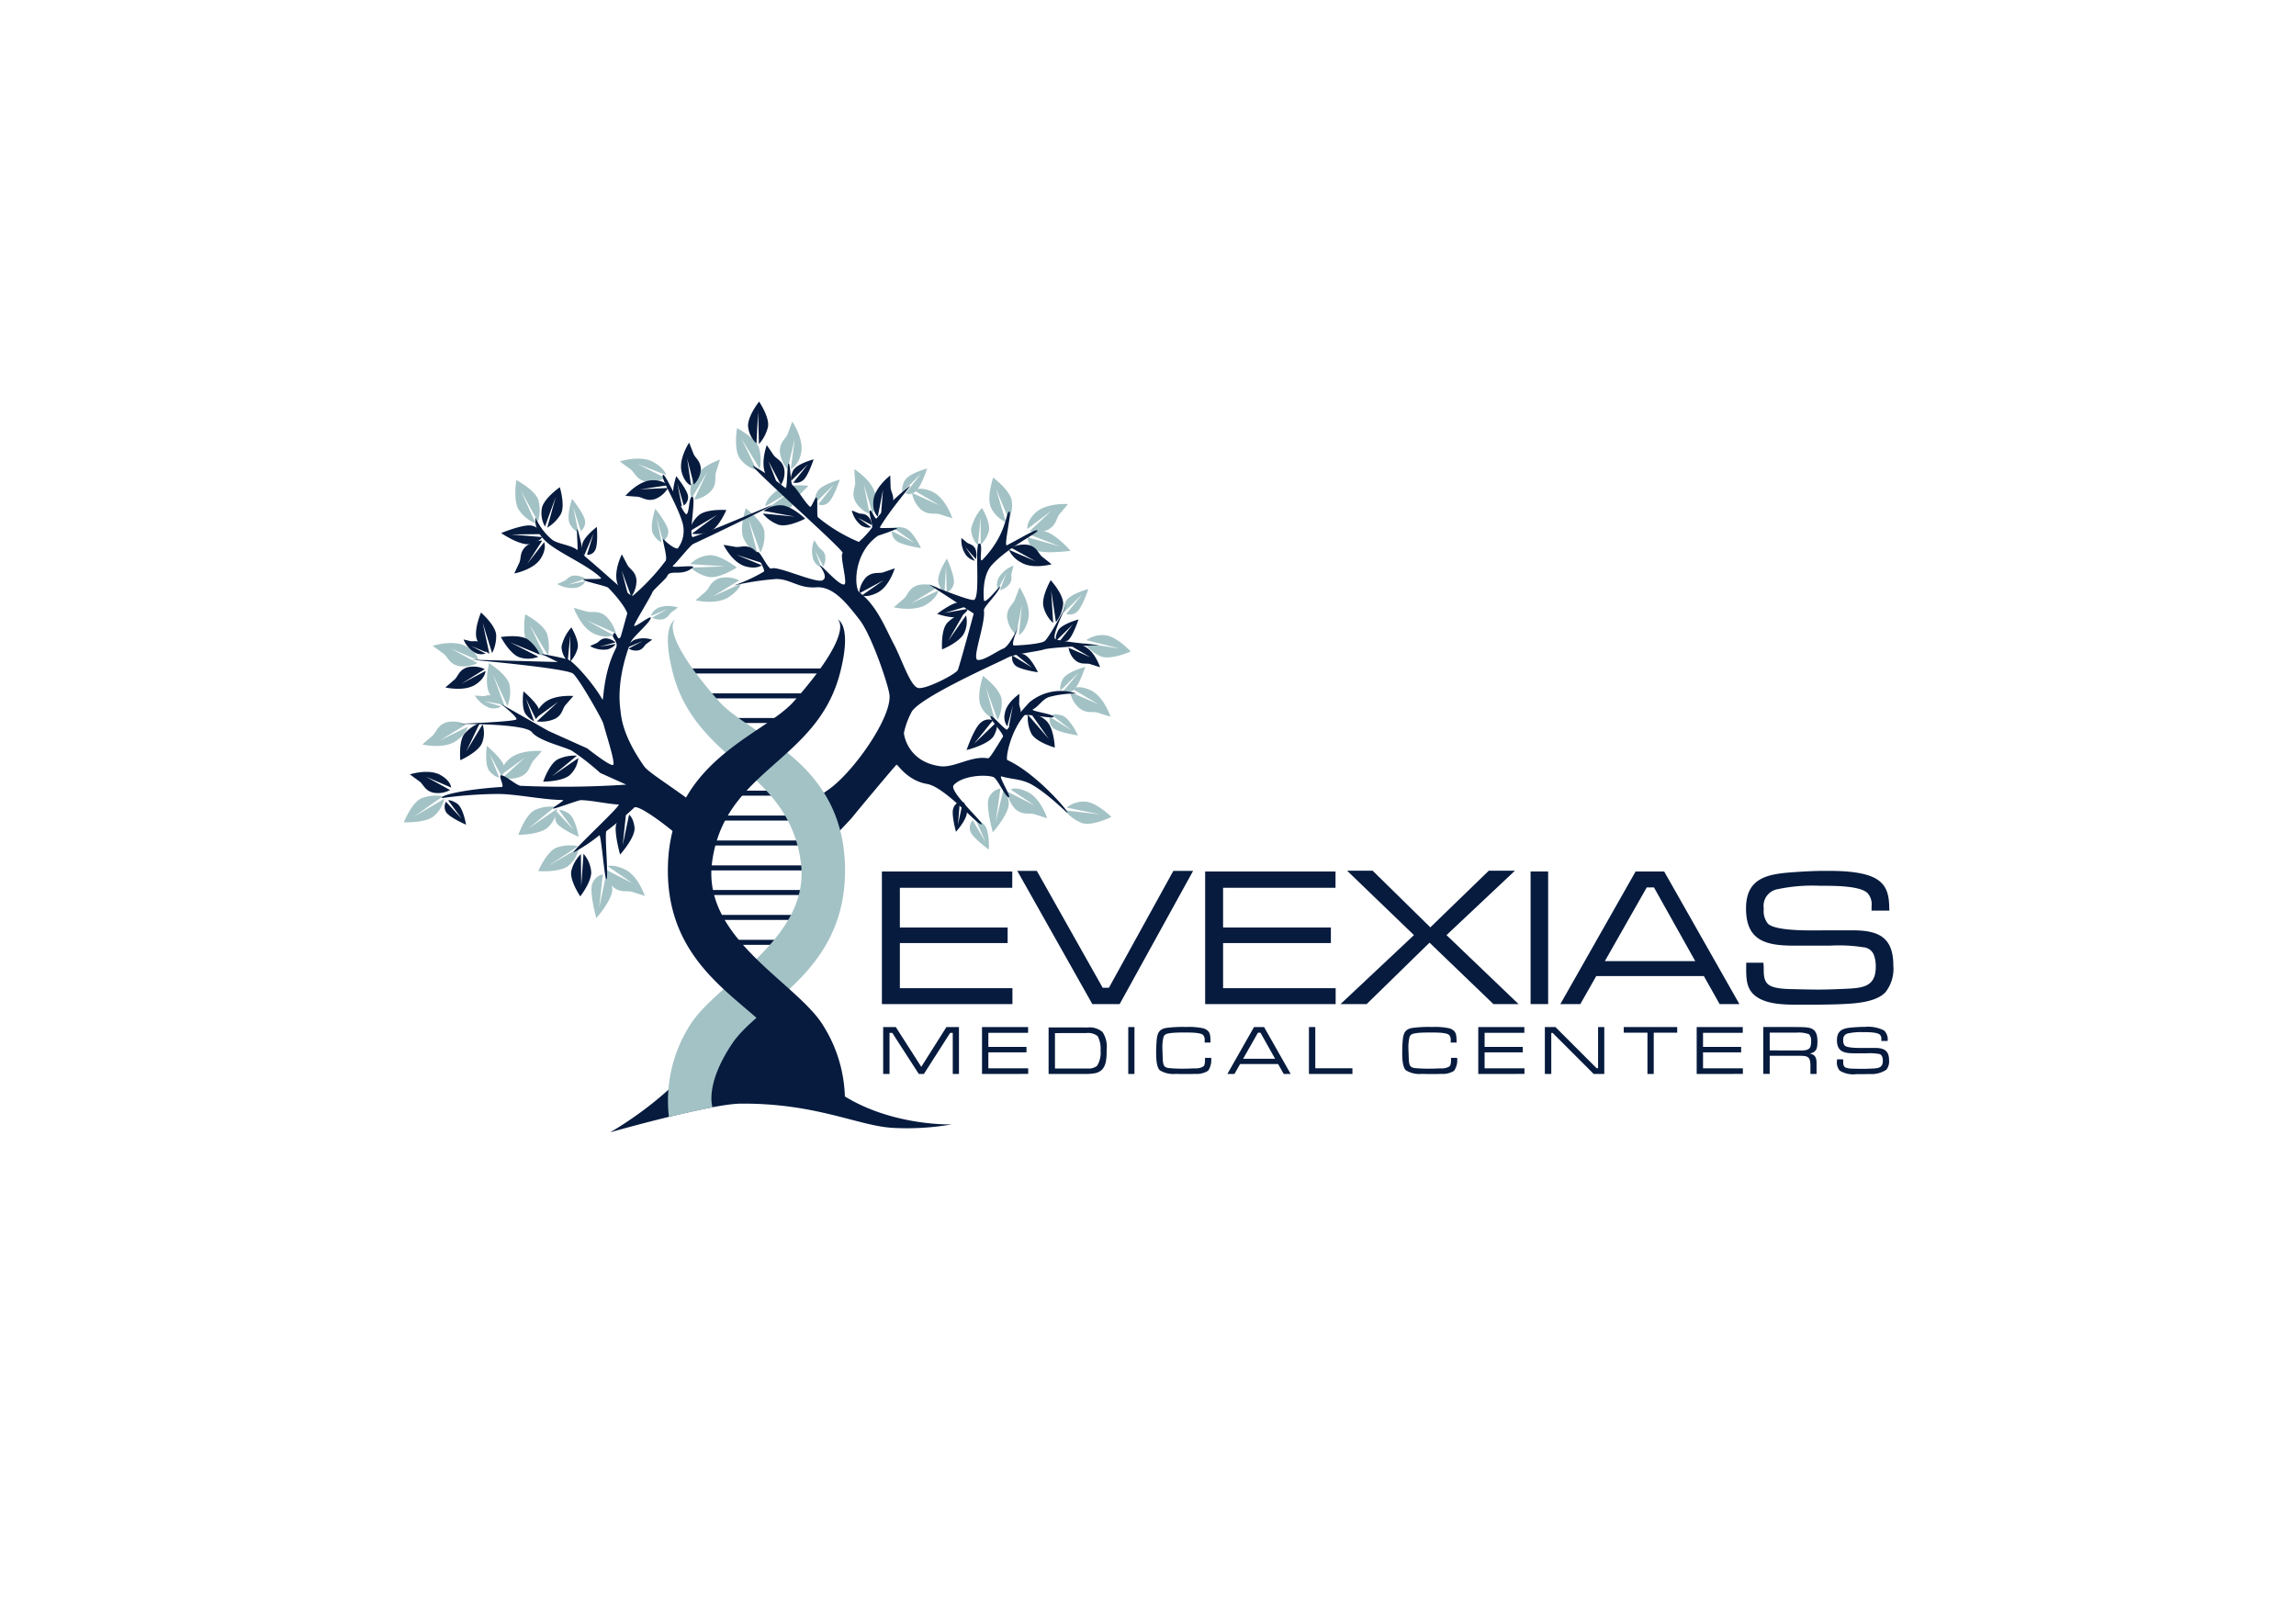 <svg xmlns="http://www.w3.org/2000/svg" width="317" height="222" viewBox="0 0 317 222"><g id="EMC_Logo_Color_v2022" transform="translate(158.5 111)"><g id="Group_1" data-name="Group 1" transform="translate(-158.5 -111)"><path id="Path_1" data-name="Path 1" d="M276.408,292.179V273.87h18v2.252H278.888v5.489h14.881v2.142H278.888v6.231h15.543v2.2Z" transform="translate(-154.648 -153.539)" fill="#061b3e"></path><path id="Path_2" data-name="Path 2" d="M332.973,292.074H329.2l-10.362-18.392h2.7l9.094,16.142h.854l8.9-16.142h2.728Z" transform="translate(-178.386 -153.434)" fill="#061b3e"></path><path id="Path_3" data-name="Path 3" d="M377.722,292.179V273.87h18v2.252H380.2v5.489h14.881v2.142H380.2v6.231h15.542v2.2Z" transform="translate(-211.332 -153.539)" fill="#061b3e"></path><path id="Path_4" data-name="Path 4" d="M441.259,292.04l-8.819-8.482-8.679,8.482h-3.61l10.139-9.524-9.232-8.895h3.528l7.965,7.824,8.074-7.824h3.61l-9.452,8.895,9.949,9.524Z" transform="translate(-235.071 -153.4)" fill="#061b3e"></path><rect id="Rectangle_1" data-name="Rectangle 1" width="2.424" height="18.309" transform="translate(211.322 120.33)" fill="#061b3e"></rect><path id="Path_5" data-name="Path 5" d="M501.969,276.066h-.991l-5.787,10.185h12.484Zm9.068,16.113-2.177-3.87H494.005l-2.2,3.87h-2.757l10.39-18.309h3.941l10.389,18.309Z" transform="translate(-273.616 -153.539)" fill="#061b3e"></path><path id="Path_6" data-name="Path 6" d="M566.476,290.454c-1.406,1.483-4.6,1.565-6.53,1.647-1.71.056-3.418.056-5.126.056-2.039,0-4.906.054-6.478-1.374-1.129-1.015-1.074-2.525-1.074-3.924v-.494h2.37c.137.906-.138,2.059.5,2.827.688.824,2.781.795,3.775.824,1.13.027,2.258.055,3.389.055,1.239,0,2.506-.055,3.747-.111,2.26-.109,4.108-.246,4.108-3.019a4.521,4.521,0,0,0-.278-1.7,1.7,1.7,0,0,0-1.461-1.016,21.549,21.549,0,0,0-4.6-.219h-4.905c-3.858,0-6.669-.632-6.669-5.134,0-4.2,2.922-4.748,6.421-5,1.515-.11,3.031-.192,4.546-.192,2.123,0,5.733.027,7.44,1.4,1.3,1.042,1.352,2.552,1.378,4.09h-2.452v-.631a2.264,2.264,0,0,0-.579-1.812c-1.1-1.042-4.96-.987-6.53-.987a23.164,23.164,0,0,0-5.843.467,2.337,2.337,0,0,0-1.93,2.69,2.792,2.792,0,0,0,.58,2.087c1.184,1.1,6.45.906,8.13.906h3.583c3.555,0,5.594.96,5.594,4.858a5.212,5.212,0,0,1-1.1,3.705" transform="translate(-306.177 -153.434)" fill="#061b3e"></path><path id="Path_7" data-name="Path 7" d="M286.415,329.238v-5.67h-.361l-3.625,5.67h-.7l-3.665-5.67h-.379v5.67h-.877v-6.475h1.744l3.518,5.494,3.469-5.494h1.734v6.475Z" transform="translate(-154.872 -180.95)" fill="#061b3e"></path><path id="Path_8" data-name="Path 8" d="M307.786,329.238v-6.475h6.363v.795h-5.487V325.5h5.262v.757h-5.262v2.2h5.5v.776Z" transform="translate(-172.203 -180.95)" fill="#061b3e"></path><path id="Path_9" data-name="Path 9" d="M335.432,324.077a2.139,2.139,0,0,0-1.559-.428c-1.442,0-2.894.009-4.336.009v4.885h4.491a1.832,1.832,0,0,0,1.326-.369,3.418,3.418,0,0,0,.477-2.117,3.672,3.672,0,0,0-.4-1.98m-.39,5.125a7.841,7.841,0,0,1-1.433.1h-4.95v-6.428h4.462c.292,0,.595.011.887.011a2.733,2.733,0,0,1,2.1.631,3.638,3.638,0,0,1,.566,2.417c0,1.33,0,2.961-1.638,3.271" transform="translate(-183.882 -181.011)" fill="#061b3e"></path><rect id="Rectangle_2" data-name="Rectangle 2" width="0.856" height="6.475" transform="translate(155.775 141.813)" fill="#061b3e"></rect><path id="Path_10" data-name="Path 10" d="M369.54,328.777a2.927,2.927,0,0,1-1.8.437c-.4.02-.8.02-1.2.02-.486,0-.974,0-1.47-.02a3.558,3.558,0,0,1-2.2-.494c-.5-.477-.508-1.807-.508-2.467q0-.771.059-1.544c.079-.952.234-1.651,1.306-1.835a16.664,16.664,0,0,1,2.776-.136,9.334,9.334,0,0,1,2.321.175,1.5,1.5,0,0,1,.7.379c.379.37.332,1.107.343,1.6h-.809v-.272a1.045,1.045,0,0,0-.195-.757c-.351-.388-1.979-.359-2.5-.359-.556,0-2.378-.029-2.767.3a.727.727,0,0,0-.245.427,5.809,5.809,0,0,0-.126,1.475c0,.38.029.758.038,1.137s.011,1.117.3,1.37a1.1,1.1,0,0,0,.593.2,18.773,18.773,0,0,0,2.2.078c.448,0,.9-.029,1.344-.039a1.94,1.94,0,0,0,1.2-.282c.245-.232.206-.844.206-1.165h.848a2.646,2.646,0,0,1-.41,1.767" transform="translate(-202.736 -180.936)" fill="#061b3e"></path><path id="Path_11" data-name="Path 11" d="M389.259,323.539h-.349l-2.047,3.6h4.413Zm3.207,5.7-.771-1.369h-5.252l-.779,1.369h-.975l3.675-6.475h1.393l3.673,6.475Z" transform="translate(-215.23 -180.95)" fill="#061b3e"></path><path id="Path_12" data-name="Path 12" d="M410.255,329.238v-6.475h.875v5.689h5.128v.786Z" transform="translate(-229.534 -180.95)" fill="#061b3e"></path><path id="Path_13" data-name="Path 13" d="M446.666,328.777a2.925,2.925,0,0,1-1.8.437c-.4.02-.8.02-1.2.02-.488,0-.974,0-1.471-.02a3.56,3.56,0,0,1-2.2-.494c-.5-.477-.507-1.807-.507-2.467q0-.771.058-1.544c.079-.952.234-1.651,1.307-1.835a16.65,16.65,0,0,1,2.776-.136,9.323,9.323,0,0,1,2.32.175,1.5,1.5,0,0,1,.7.379c.381.37.332,1.107.342,1.6h-.808v-.272a1.045,1.045,0,0,0-.2-.757c-.35-.388-1.978-.359-2.5-.359-.556,0-2.377-.029-2.767.3a.729.729,0,0,0-.243.427,5.771,5.771,0,0,0-.127,1.475c0,.38.028.758.037,1.137s.011,1.117.3,1.37a1.1,1.1,0,0,0,.595.2,18.72,18.72,0,0,0,2.2.078c.448,0,.9-.029,1.344-.039a1.951,1.951,0,0,0,1.2-.282c.243-.232.2-.844.2-1.165h.848a2.637,2.637,0,0,1-.411,1.767" transform="translate(-245.888 -180.936)" fill="#061b3e"></path><path id="Path_14" data-name="Path 14" d="M463.323,329.238v-6.475h6.363v.795H464.2V325.5h5.262v.757H464.2v2.2h5.5v.776Z" transform="translate(-259.225 -180.95)" fill="#061b3e"></path><path id="Path_15" data-name="Path 15" d="M490.938,329.238l-5.662-5.66h-.194v5.66h-.887v-6.475h1.461l5.681,5.678h.206v-5.678h.857v6.475Z" transform="translate(-270.903 -180.95)" fill="#061b3e"></path><path id="Path_16" data-name="Path 16" d="M513.059,323.538v5.7h-.867v-5.7h-3.274v-.777H516.3v.777Z" transform="translate(-284.735 -180.949)" fill="#061b3e"></path><path id="Path_17" data-name="Path 17" d="M531.782,329.238v-6.475h6.363v.795h-5.487V325.5h5.262v.757h-5.262v2.2h5.5v.776Z" transform="translate(-297.527 -180.95)" fill="#061b3e"></path><path id="Path_18" data-name="Path 18" d="M558.962,323.753a4.043,4.043,0,0,0-1.659-.224h-3.76v2.457c1.236,0,2.476.009,3.712.009h.644c.468,0,1.139-.039,1.285-.582a2.78,2.78,0,0,0,.078-.7,1.3,1.3,0,0,0-.3-.962m.105,2.67c.8.145.945.631.945,1.358v1.457h-.845v-1.117c0-1.2-.293-1.388-1.462-1.388h-4.161v2.5h-.885v-6.476h4.061c.322,0,.645.01.966.01,1.569.02,2.447.136,2.447,1.961,0,.884-.06,1.5-1.064,1.69" transform="translate(-309.207 -180.95)" fill="#061b3e"></path><path id="Path_19" data-name="Path 19" d="M582.542,328.627a3.692,3.692,0,0,1-2.309.583c-.605.02-1.208.02-1.813.02a3.563,3.563,0,0,1-2.291-.485,1.723,1.723,0,0,1-.379-1.389v-.174h.839c.047.319-.05.727.175,1,.244.293.984.283,1.335.293.4.009.8.019,1.2.019.438,0,.886-.019,1.325-.04.8-.038,1.453-.087,1.453-1.068a1.584,1.584,0,0,0-.1-.6.6.6,0,0,0-.517-.359,7.592,7.592,0,0,0-1.626-.078H578.1c-1.365,0-2.359-.223-2.359-1.816,0-1.485,1.033-1.679,2.271-1.767.535-.039,1.071-.067,1.608-.067a4.821,4.821,0,0,1,2.63.5,1.7,1.7,0,0,1,.488,1.446h-.867v-.223a.8.8,0,0,0-.2-.641c-.389-.369-1.754-.35-2.308-.35a8.186,8.186,0,0,0-2.066.166.826.826,0,0,0-.684.95.992.992,0,0,0,.206.739c.419.388,2.281.32,2.874.32h1.267c1.258,0,1.978.341,1.978,1.719a1.843,1.843,0,0,1-.39,1.31" transform="translate(-322.121 -180.913)" fill="#061b3e"></path><rect id="Rectangle_3" data-name="Rectangle 3" width="0.075" height="0.169" transform="translate(115.398 111.961)" fill="#061b3e"></rect><path id="Path_20" data-name="Path 20" d="M194.055,236.119a.349.349,0,1,1,.352-.349.351.351,0,0,1-.352.349m0-.888a.538.538,0,1,0,.545.538.542.542,0,0,0-.545-.538" transform="translate(-108.267 -131.877)" fill="#061b3e"></path><path id="Path_21" data-name="Path 21" d="M281.965,236.232a.349.349,0,1,1,.352-.348.351.351,0,0,1-.352.348m0-.888a.538.538,0,1,0,.545.539.542.542,0,0,0-.545-.539" transform="translate(-157.452 -131.941)" fill="#061b3e"></path><path id="Path_22" data-name="Path 22" d="M194.464,242.139a.413.413,0,1,1-.413-.409.411.411,0,0,1,.413.409" transform="translate(-108.338 -135.521)" fill="#061b3e"></path><path id="Path_23" data-name="Path 23" d="M193.914,241.7a.3.3,0,1,0,.307.3.3.3,0,0,0-.307-.3m0,.818a.515.515,0,1,1,.52-.515.518.518,0,0,1-.52.515" transform="translate(-108.202 -135.386)" fill="#061b3e"></path><path id="Path_24" data-name="Path 24" d="M319.531,250.158l-3.786-1.933A3.95,3.95,0,0,0,316.9,250.7c1.041.845,1.9.422,2.63.665s1.71.541,1.71.541-.916-2.838-2.81-3.684c-1.675-.75-2.224-.265-2.224-.265Z" transform="translate(-176.656 -138.927)" fill="#a3c2c5"></path><path id="Path_25" data-name="Path 25" d="M310.715,252.388l.66-4.605a2.136,2.136,0,0,0-1.632,1.36c-.41,1.192.573,4.686.573,4.686s2.394-2.653,2.195-4.171-.729-1.71-.729-1.71Z" transform="translate(-173.243 -138.914)" fill="#a3c2c5"></path><path id="Path_26" data-name="Path 26" d="M307.808,213.938l1.218,4.435a3.415,3.415,0,0,1-1.949-1.935c-.533-1.455.354-4.03.354-4.03s2.366,1.757,2.568,3.228a5.414,5.414,0,0,1-.542,2.881Z" transform="translate(-171.711 -119.082)" fill="#a3c2c5"></path><path id="Path_27" data-name="Path 27" d="M306.128,260.57l-1.787-3.02a1.578,1.578,0,0,0-.32,1.556c.323.893,2.553,2.5,2.553,2.5s.156-2.673-.677-3.476-1.2-.738-1.2-.738Z" transform="translate(-170.047 -144.299)" fill="#a3c2c5"></path><path id="Path_28" data-name="Path 28" d="M331.979,226.692l-3-1.847a1.578,1.578,0,0,0,.452,1.523c.7.639,3.434,1.03,3.434,1.03s-1.123-2.434-2.236-2.757-1.343-.022-1.343-.022Z" transform="translate(-184.034 -125.856)" fill="#a3c2c5"></path><path id="Path_29" data-name="Path 29" d="M338.609,253.671l-4.623-.942a3.758,3.758,0,0,1,2.679-.815c1.555.173,3.5,2.1,3.5,2.1s-2.639,1.322-4.063.849a5.522,5.522,0,0,1-2.373-1.758Z" transform="translate(-186.717 -141.219)" fill="#a3c2c5"></path><path id="Path_30" data-name="Path 30" d="M339.267,218.284l-3.86-1.656a3.849,3.849,0,0,0,1.235,2.2c1.039.846,1.894.422,2.625.665s1.713.543,1.713.543-.918-2.841-2.81-3.687c-1.676-.749-2.507-.181-2.507-.181Z" transform="translate(-187.657 -121.076)" fill="#a3c2c5"></path><path id="Path_31" data-name="Path 31" d="M334.91,210.333,332.661,213a1.514,1.514,0,0,0,1.5-.233c.755-.583,1.6-3.177,1.6-3.177s-2.613.685-3.124,1.721-.282,1.531-.282,1.531Z" transform="translate(-185.923 -117.504)" fill="#a3c2c5"></path><path id="Path_32" data-name="Path 32" d="M325.3,159.315l-3,2.806a3.554,3.554,0,0,0,2.54-.19c1.182-.641,1.1-1.584,1.6-2.168s1.147-1.369,1.147-1.369-3.009-.213-4.5,1.213c-1.325,1.261-1.1,2.233-1.1,2.233Z" transform="translate(-180.135 -88.794)" fill="#a3c2c5"></path><path id="Path_33" data-name="Path 33" d="M326.633,169.044l-4.522-1.275a2.11,2.11,0,0,0,1.143,1.784c1.136.562,4.768.077,4.768.077s-2.33-2.707-3.879-2.717-1.818.464-1.818.464Z" transform="translate(-180.218 -93.576)" fill="#a3c2c5"></path><path id="Path_34" data-name="Path 34" d="M335.879,185.848l-2.2,2.685a1.443,1.443,0,0,0,1.449-.248c.755-.583,1.6-3.176,1.6-3.176s-2.614.684-3.124,1.719-.28,1.532-.28,1.532Z" transform="translate(-186.465 -103.777)" fill="#a3c2c5"></path><path id="Path_35" data-name="Path 35" d="M317.678,187l-.8,4.138a3.954,3.954,0,0,1-1.251-2.433c-.032-1.329.834-1.734,1.094-2.452s.626-1.668.626-1.668,1.693,2.468,1.194,4.465c-.441,1.765-1.281,2.135-1.281,2.135Z" transform="translate(-176.588 -103.486)" fill="#a3c2c5"></path><path id="Path_36" data-name="Path 36" d="M344.73,201.426l-4.589-1.157a3.87,3.87,0,0,1,2.719-.67c1.547.232,3.412,2.231,3.412,2.231s-2.688,1.219-4.094.692a5.492,5.492,0,0,1-2.3-1.844Z" transform="translate(-190.157 -111.879)" fill="#a3c2c5"></path><path id="Path_37" data-name="Path 37" d="M282.535,186.24l3.631-2.212a4.063,4.063,0,0,0-2.744-.294c-1.271.444-1.345,1.385-1.932,1.882s-1.356,1.17-1.356,1.17,2.934.689,4.646-.48c1.514-1.033,1.494-1.836,1.494-1.836Z" transform="translate(-156.732 -102.927)" fill="#a3c2c5"></path><path id="Path_38" data-name="Path 38" d="M295.134,176.661l.1,3.563a1.735,1.735,0,0,0,.983-1.255c.173-.93-.952-3.421-.952-3.421s-1.48,2.236-1.165,3.344.825,1.324.825,1.324Z" transform="translate(-164.523 -98.417)" fill="#a3c2c5"></path><path id="Path_39" data-name="Path 39" d="M311,151.623l1.377,4.617a4.157,4.157,0,0,1-2.11-2.118c-.533-1.456.355-4.03.355-4.03s2.364,1.757,2.568,3.229a4.51,4.51,0,0,1-.409,2.573Z" transform="translate(-173.497 -84.146)" fill="#a3c2c5"></path><path id="Path_40" data-name="Path 40" d="M305.676,160.892l-.369,3.888a3.335,3.335,0,0,1-.946-2.225,6.431,6.431,0,0,1,1.5-2.93s1.243,2.029.948,3.2a4.048,4.048,0,0,1-1.124,1.891Z" transform="translate(-170.286 -89.49)" fill="#a3c2c5"></path><path id="Path_41" data-name="Path 41" d="M313.782,178.812l-.887,2.335a2.492,2.492,0,0,0,1.3-.826c.472-.632.186-1.115.308-1.551s.264-1.012.264-1.012a4.046,4.046,0,0,0-2.1,1.76c-.386,1-.024,1.463-.024,1.463Z" transform="translate(-174.836 -99.656)" fill="#a3c2c5"></path><path id="Path_42" data-name="Path 42" d="M289.713,155.922l-3.857-1.748a3.945,3.945,0,0,0,1.232,2.291c1.036.847,1.892.424,2.625.666s1.709.544,1.709.544-.915-2.841-2.809-3.687c-1.675-.748-2.5-.183-2.5-.183Z" transform="translate(-159.934 -86.114)" fill="#a3c2c5"></path><path id="Path_43" data-name="Path 43" d="M285.35,147.973l-2.14,2.683a1.328,1.328,0,0,0,1.391-.247c.756-.579,1.6-3.175,1.6-3.175s-2.615.685-3.124,1.719-.282,1.533-.282,1.533Z" transform="translate(-158.194 -82.544)" fill="#a3c2c5"></path><path id="Path_44" data-name="Path 44" d="M231.438,136l2.1,4.342a4.18,4.18,0,0,1-2.422-1.761c-.755-1.355-.292-4.036-.292-4.036s2.615,1.364,3.051,2.786a5.967,5.967,0,0,1,.082,2.841Z" transform="translate(-129.064 -75.431)" fill="#a3c2c5"></path><path id="Path_45" data-name="Path 45" d="M282.678,167.817l-3.125-1.64a1.5,1.5,0,0,0,.572,1.317c.7.64,3.435,1.03,3.435,1.03s-1.12-2.433-2.239-2.757-1.574-.017-1.574-.017Z" transform="translate(-156.402 -92.849)" fill="#a3c2c5"></path><path id="Path_46" data-name="Path 46" d="M257.976,151.455l-2.114,2.678a1.274,1.274,0,0,0,1.364-.244c.756-.578,1.6-3.177,1.6-3.177s-2.615.688-3.126,1.722-.276,1.533-.276,1.533Z" transform="translate(-142.879 -84.493)" fill="#a3c2c5"></path><path id="Path_47" data-name="Path 47" d="M246.477,134.914l-1,4.165a4.342,4.342,0,0,1-1.055-2.458c-.031-1.331.835-1.733,1.095-2.454s.626-1.666.626-1.666,1.689,2.468,1.191,4.464c-.439,1.766-1.4,2.061-1.4,2.061Z" transform="translate(-136.751 -74.284)" fill="#a3c2c5"></path><path id="Path_48" data-name="Path 48" d="M268.93,149.508l.8,4.109a3.92,3.92,0,0,1-1.975-1.719c-.579-1.2.044-1.921-.016-2.683s-.117-1.773-.117-1.773,2.562,1.569,2.933,3.592c.327,1.79-.429,2.448-.429,2.448Z" transform="translate(-149.67 -82.66)" fill="#a3c2c5"></path><path id="Path_49" data-name="Path 49" d="M254.9,171.186l1.142,2.209a2.389,2.389,0,0,0,.261-1.489c-.152-.768-.7-.891-.946-1.271s-.574-.88-.574-.88a3.961,3.961,0,0,0-.111,2.718c.482.957,1.072,1.007,1.072,1.007Z" transform="translate(-142.368 -95.17)" fill="#a3c2c5"></path><path id="Path_50" data-name="Path 50" d="M233.46,161.3,234.686,166a4.542,4.542,0,0,1-1.958-2.207c-.533-1.456.357-4.029.357-4.029s2.363,1.754,2.567,3.228a5.4,5.4,0,0,1-.544,2.882Z" transform="translate(-130.114 -89.57)" fill="#a3c2c5"></path><path id="Path_51" data-name="Path 51" d="M220.4,184.039l3.627-2.212a4.066,4.066,0,0,0-2.744-.294c-1.269.444-1.344,1.385-1.931,1.883s-1.355,1.169-1.355,1.169,2.935.689,4.644-.479c1.511-1.033,1.61-1.818,1.61-1.818Z" transform="translate(-121.966 -101.693)" fill="#a3c2c5"></path><path id="Path_52" data-name="Path 52" d="M204.925,160.987l.913,3.381a1.584,1.584,0,0,0,.724-1.418c-.073-.943-1.793-3.075-1.793-3.075s-.865,2.534-.275,3.526,1.138,1.077,1.138,1.077Z" transform="translate(-114.297 -89.631)" fill="#a3c2c5"></path><path id="Path_53" data-name="Path 53" d="M196.688,144.866l3.8,1.911a4.058,4.058,0,0,1-2.711.515c-1.3-.339-1.454-1.272-2.081-1.72s-1.446-1.056-1.446-1.056,2.866-.925,4.666.1c1.593.907,1.719,1.772,1.719,1.772Z" transform="translate(-108.682 -80.806)" fill="#a3c2c5"></path><path id="Path_54" data-name="Path 54" d="M218.7,146.138l-1.806,3.847a4.208,4.208,0,0,0,2.364-1.248c.852-1.032.422-1.876.662-2.6s.542-1.695.542-1.695-2.866.918-3.715,2.8c-.748,1.661-.173,2.478-.173,2.478Z" transform="translate(-121.055 -80.977)" fill="#a3c2c5"></path><path id="Path_55" data-name="Path 55" d="M162.273,152.323l2.054,4.532a5,5,0,0,1-2.377-1.951c-.759-1.355-.293-4.035-.293-4.035s2.615,1.365,3.051,2.787a5.4,5.4,0,0,1-.074,2.93Z" transform="translate(-90.366 -84.581)" fill="#a3c2c5"></path><path id="Path_56" data-name="Path 56" d="M178.85,157.871l1.048,3.339a1.526,1.526,0,0,0,.59-1.377c-.074-.942-1.8-3.076-1.8-3.076s-.863,2.535-.274,3.525,1.137,1.078,1.137,1.078Z" transform="translate(-99.709 -87.883)" fill="#a3c2c5"></path><path id="Path_57" data-name="Path 57" d="M176.12,182.131l2.49-.826a3.121,3.121,0,0,0-1.566-.443c-.79.04-.994.561-1.41.743s-.961.436-.961.436a4.084,4.084,0,0,0,2.7.5c1.028-.332,1.162-.9,1.162-.9Z" transform="translate(-97.728 -101.396)" fill="#a3c2c5"></path><path id="Path_58" data-name="Path 58" d="M181.591,192.728l4.059,1.8a4.93,4.93,0,0,0-1.447-2.411c-1.059-.822-1.9-.379-2.645-.6s-1.722-.5-1.722-.5.986,2.819,2.9,3.618c1.694.707,2.508.12,2.508.12Z" transform="translate(-100.617 -107.089)" fill="#a3c2c5"></path><path id="Path_59" data-name="Path 59" d="M221.179,176.013l-4.856-.3a4.183,4.183,0,0,1,2.731-1.239c1.567.006,3.709,1.71,3.709,1.71s-2.477,1.6-3.946,1.282a5.319,5.319,0,0,1-2.424-1.27Z" transform="translate(-121.031 -97.817)" fill="#a3c2c5"></path><path id="Path_60" data-name="Path 60" d="M206.365,190.808l-2.137,1.206a2.209,2.209,0,0,0,1.485.218c.766-.194.86-.742,1.232-1s.855-.616.855-.616a4.09,4.09,0,0,0-2.749.042c-.94.529-.955,1.116-.955,1.116Z" transform="translate(-114.19 -106.731)" fill="#a3c2c5"></path><path id="Path_61" data-name="Path 61" d="M138.066,202.824l3.737,2.024a4.086,4.086,0,0,1-2.647.4c-1.3-.339-1.455-1.274-2.081-1.721s-1.448-1.056-1.448-1.056,2.867-.925,4.667.1c1.6.908,1.612,1.906,1.612,1.906Z" transform="translate(-75.882 -113.299)" fill="#a3c2c5"></path><path id="Path_62" data-name="Path 62" d="M165.049,194.509l2.1,4.339a4.17,4.17,0,0,1-2.424-1.758c-.755-1.354-.291-4.036-.291-4.036s2.616,1.364,3.048,2.787a6.309,6.309,0,0,1,.1,2.886Z" transform="translate(-91.92 -108.232)" fill="#a3c2c5"></path><path id="Path_63" data-name="Path 63" d="M134.774,229.341l3.631-2.212a4.062,4.062,0,0,0-2.743-.294c-1.269.443-1.345,1.385-1.932,1.882s-1.354,1.172-1.354,1.172,2.932.686,4.641-.482c1.513-1.034,1.636-1.972,1.636-1.972Z" transform="translate(-74.063 -127.091)" fill="#a3c2c5"></path><path id="Path_64" data-name="Path 64" d="M150.062,219.275l2.378.435a1.993,1.993,0,0,0-.952-1.1c-.714-.343-1.143.017-1.595-.022s-1.058-.077-1.058-.077a4.043,4.043,0,0,0,2.126,1.727c1.061.2,1.458-.24,1.458-.24Z" transform="translate(-83.272 -122.472)" fill="#a3c2c5"></path><path id="Path_65" data-name="Path 65" d="M153.412,209.9l1.671,4.491a4.133,4.133,0,0,1-2.188-1.94c-.653-1.407.012-4.048.012-4.048s2.5,1.555,2.832,3.006a5.4,5.4,0,0,1-.3,2.917Z" transform="translate(-85.382 -116.836)" fill="#a3c2c5"></path><path id="Path_66" data-name="Path 66" d="M127.977,252.934l4.192-2.463a4.292,4.292,0,0,1-1.561,2.478c-1.273.9-4.017.76-4.017.76s1.063-2.73,2.442-3.322a5.562,5.562,0,0,1,2.949-.271Z" transform="translate(-70.826 -140.173)" fill="#a3c2c5"></path><path id="Path_67" data-name="Path 67" d="M163.829,256.534l3.991-2.753a4.11,4.11,0,0,1-1.365,2.651c-1.227.958-3.975.94-3.975.94s.936-2.775,2.283-3.43a5.2,5.2,0,0,1,2.766-.435Z" transform="translate(-90.906 -142.103)" fill="#a3c2c5"></path><path id="Path_68" data-name="Path 68" d="M176.574,257.355l-2.392-2.577a1.576,1.576,0,0,0,.023,1.589c.505.8,3.027,1.9,3.027,1.9s-.421-2.64-1.407-3.25-1.281-.42-1.281-.42Z" transform="translate(-97.336 -142.72)" fill="#a3c2c5"></path><path id="Path_69" data-name="Path 69" d="M193.4,274.475l-3.788-1.935a3.967,3.967,0,0,0,1.16,2.479c1.039.844,1.893.423,2.628.663s1.71.545,1.71.545-.917-2.84-2.81-3.687c-1.674-.749-2.3-.4-2.3-.4Z" transform="translate(-106.087 -152.526)" fill="#a3c2c5"></path><path id="Path_70" data-name="Path 70" d="M186.439,279.316l.5-4.6a1.979,1.979,0,0,0-1.469,1.348c-.409,1.19.574,4.687.574,4.687s2.391-2.655,2.193-4.171-.826-1.9-.826-1.9Z" transform="translate(-103.711 -153.994)" fill="#a3c2c5"></path><path id="Path_71" data-name="Path 71" d="M170.12,268.476l4.189-2.45a4.125,4.125,0,0,1-1.562,2.542c-1.3.864-4.039.64-4.039.64s1.148-2.7,2.541-3.248a5.573,5.573,0,0,1,2.957-.185Z" transform="translate(-94.391 -148.933)" fill="#a3c2c5"></path><path id="Path_72" data-name="Path 72" d="M160.315,236.864l-3.132,2.828a4.032,4.032,0,0,0,2.615-.223c1.194-.614,1.133-1.561,1.642-2.135s1.173-1.344,1.173-1.344-3-.272-4.525,1.123c-1.351,1.233-1.147,2.21-1.147,2.21Z" transform="translate(-87.801 -132.291)" fill="#a3c2c5"></path><path id="Path_73" data-name="Path 73" d="M152.832,235.446l1.644,3.091a1.506,1.506,0,0,0,.33-1.459c-.245-.914-2.332-2.7-2.332-2.7s-.38,2.65.383,3.517,1.32.854,1.32.854Z" transform="translate(-85.255 -131.4)" fill="#a3c2c5"></path><path id="Path_74" data-name="Path 74" d="M243.5,153.316l-3.443,2.486a4.061,4.061,0,0,0,2.758.081c1.229-.54,1.234-1.486,1.776-2.025s1.259-1.273,1.259-1.273-2.979-.46-4.593.838c-1.427,1.148-1.336,1.98-1.336,1.98Z" transform="translate(-134.237 -85.5)" fill="#a3c2c5"></path><path id="Path_75" data-name="Path 75" d="M316.026,219.573l-.577,2.993a2.9,2.9,0,0,0,1.5-1.3c.378-.883-.093-1.384-.076-1.932s.033-1.286.033-1.286-1.8,1.211-2.007,2.68a2.162,2.162,0,0,0,.336,1.81Z" transform="translate(-176.161 -122.241)" fill="#061b3e"></path><path id="Path_76" data-name="Path 76" d="M303.987,229.451l2.61-3.238a1.637,1.637,0,0,0-1.667.311c-.921.689-1.984,3.807-1.984,3.807s3.163-.787,3.795-2.027.361-1.843.361-1.843Z" transform="translate(-169.495 -126.764)" fill="#061b3e"></path><path id="Path_77" data-name="Path 77" d="M296.07,196.536l2.476-3.54a3.61,3.61,0,0,1-.308,2.548c-.693,1.227-3,2.156-3,2.156s-.193-2.647.707-3.658a5.024,5.024,0,0,1,2.319-1.348Z" transform="translate(-165.171 -108.03)" fill="#061b3e"></path><path id="Path_78" data-name="Path 78" d="M299.328,255.124l.262-3.145a1.33,1.33,0,0,0-.914.928c-.282.811.378,3.2.378,3.2s1.64-1.805,1.508-2.84-.554-1.3-.554-1.3Z" transform="translate(-167.067 -141.258)" fill="#061b3e"></path><path id="Path_79" data-name="Path 79" d="M319.983,207.231l-2.727-1.676a1.425,1.425,0,0,0,.412,1.383c.638.58,3.115.934,3.115.934s-1.019-2.207-2.031-2.5-1.19-.092-1.19-.092Z" transform="translate(-177.479 -115.047)" fill="#061b3e"></path><path id="Path_80" data-name="Path 80" d="M325.041,227.929l-2.39-3.383a3.029,3.029,0,0,1,2.19,1.031c.927,1.063,1.02,3.531,1.02,3.531s-2.582-.731-3.232-1.917a4.876,4.876,0,0,1-.484-2.616Z" transform="translate(-180.226 -125.887)" fill="#061b3e"></path><path id="Path_81" data-name="Path 81" d="M337.925,204.223l-3.007-1.311a2.9,2.9,0,0,0,.941,1.739c.819.665,1.492.331,2.066.521s1.346.427,1.346.427-.721-2.232-2.21-2.9c-1.317-.588-1.972-.142-1.972-.142Z" transform="translate(-187.384 -113.47)" fill="#061b3e"></path><path id="Path_82" data-name="Path 82" d="M333.267,195.351l-1.925,2.444a2.73,2.73,0,0,0,1.244-.234c.687-.526,1.452-2.883,1.452-2.883s-2.368.624-2.833,1.561-.255,1.391-.255,1.391Z" transform="translate(-185.138 -109.142)" fill="#061b3e"></path><path id="Path_83" data-name="Path 83" d="M162.986,173.095l2.069-3.206a3.606,3.606,0,0,0-2.273.806c-.887.833-.6,1.64-.9,2.266s-.684,1.466-.684,1.466,2.688-.5,3.668-2.1c.868-1.411.441-2.212.441-2.212Z" transform="translate(-90.19 -95.245)" fill="#061b3e"></path><path id="Path_84" data-name="Path 84" d="M158.415,166.365l4.163-.048a1.62,1.62,0,0,0-1.314-1.173c-1.131-.233-4.2,1.026-4.2,1.026s2.68,1.838,4.038,1.5,1.644-.942,1.644-.942Z" transform="translate(-87.874 -92.568)" fill="#061b3e"></path><path id="Path_85" data-name="Path 85" d="M294.745,190.805l2.963-.884a1.11,1.11,0,0,0-1.131-.548c-.865.046-2.856,1.547-2.856,1.547s2.308.827,3.23.317,1.01-1,1.01-1Z" transform="translate(-164.334 -106.166)" fill="#061b3e"></path><path id="Path_86" data-name="Path 86" d="M319.9,173.42l-3.379-1.872a3.687,3.687,0,0,1,2.478-.37c1.167.355,1.273,1.208,1.823,1.636s1.273,1.009,1.273,1.009-2.632.736-4.229-.261a3.75,3.75,0,0,1-1.681-1.742Z" transform="translate(-176.905 -95.913)" fill="#061b3e"></path><path id="Path_87" data-name="Path 87" d="M328.047,183.759l.275,4.48a4.459,4.459,0,0,1-1.367-2.38c-.216-1.389,1.027-3.529,1.027-3.529s1.8,1.971,1.719,3.32a4.935,4.935,0,0,1-.995,2.473Z" transform="translate(-182.914 -102.219)" fill="#061b3e"></path><path id="Path_88" data-name="Path 88" d="M177.184,198.321l-.337,3.529a3.036,3.036,0,0,1-.857-2.018,5.843,5.843,0,0,1,1.36-2.659s1.128,1.838.862,2.9a4.421,4.421,0,0,1-1,1.8Z" transform="translate(-98.464 -110.541)" fill="#061b3e"></path><path id="Path_89" data-name="Path 89" d="M301.818,170.283l1.492,1.706a2.119,2.119,0,0,0-.079-1.457c-.344-.626-.855-.583-1.168-.848s-.739-.609-.739-.609a3.6,3.6,0,0,0,.651,2.383,2.288,2.288,0,0,0,1.207.765Z" transform="translate(-168.584 -94.789)" fill="#061b3e"></path><path id="Path_90" data-name="Path 90" d="M275.041,151.406l-.3,3.745a3.382,3.382,0,0,0,1.578-1.69c.413-1.137-.214-1.73-.229-2.424s-.056-1.612-.056-1.612-2.173,1.646-2.322,3.505c-.133,1.645.611,2.171.611,2.171Z" transform="translate(-153.128 -83.771)" fill="#061b3e"></path><path id="Path_91" data-name="Path 91" d="M235.84,127.621l-.224,4.362a3.73,3.73,0,0,1-1.164-2.439c-.012-1.406,1.528-3.345,1.528-3.345s1.5,2.206,1.218,3.527a5.491,5.491,0,0,1-1.239,2.344Z" transform="translate(-131.174 -70.75)" fill="#061b3e"></path><path id="Path_92" data-name="Path 92" d="M250.255,145.025l-2.039,2.541a1.618,1.618,0,0,0,1.36-.332c.683-.526,1.452-2.883,1.452-2.883s-2.371.624-2.836,1.562-.253,1.39-.253,1.39Z" transform="translate(-138.693 -80.927)" fill="#061b3e"></path><path id="Path_93" data-name="Path 93" d="M272.692,180.236l-3.4,1.835a3.588,3.588,0,0,1,1-2.273c.925-.79,1.71-.424,2.371-.658s1.54-.531,1.54-.531-.771,2.6-2.47,3.4c-1.5.714-2.044.316-2.044.316Z" transform="translate(-150.668 -100.133)" fill="#061b3e"></path><path id="Path_94" data-name="Path 94" d="M267.819,161.421l1.891.992a1.6,1.6,0,0,0-.468-1.162c-.513-.5-.987-.312-1.368-.475s-.885-.369-.885-.369a3.628,3.628,0,0,0,1.322,2.094c.855.477,1.326.211,1.326.211Z" transform="translate(-149.378 -89.929)" fill="#061b3e"></path><path id="Path_95" data-name="Path 95" d="M243.515,160.341l-4.33-.795a3.914,3.914,0,0,1,2.538-.764c1.412.13,3.21,1.843,3.21,1.843s-2.369,1.245-3.673.842a5.021,5.021,0,0,1-2.185-1.551Z" transform="translate(-133.761 -89.01)" fill="#061b3e"></path><path id="Path_96" data-name="Path 96" d="M228.531,172.585l3.61,1.16a3.334,3.334,0,0,0-1.318-1.977c-1.04-.63-1.757-.143-2.446-.269s-1.606-.275-1.606-.275,1.187,2.437,3,2.964c1.6.46,2.273-.152,2.273-.152Z" transform="translate(-126.876 -95.993)" fill="#061b3e"></path><path id="Path_97" data-name="Path 97" d="M211.544,150.648l.894,3.042a1.388,1.388,0,0,0,.593-1.261c-.067-.855-1.63-2.789-1.63-2.789s-.782,2.3-.248,3.2,1.031.978,1.031.978Z" transform="translate(-118.034 -83.892)" fill="#061b3e"></path><path id="Path_98" data-name="Path 98" d="M198.089,152.18l3.817-.193a3.475,3.475,0,0,1-1.8,1.541c-1.164.357-1.737-.288-2.435-.332s-1.629-.122-1.629-.122,1.753-2.077,3.639-2.145c1.667-.064,2.167.695,2.167.695Z" transform="translate(-109.685 -84.613)" fill="#061b3e"></path><path id="Path_99" data-name="Path 99" d="M214.29,141.281l.918,3.6a3.141,3.141,0,0,0,.967-2.073c.011-1.207-.777-1.563-1.023-2.215s-.588-1.5-.588-1.5-1.5,2.259-1.028,4.065c.422,1.6,1.3,1.853,1.3,1.853Z" transform="translate(-119.419 -77.977)" fill="#061b3e"></path><path id="Path_100" data-name="Path 100" d="M171.654,154.429l-1.489,4.11a3.706,3.706,0,0,1-.4-2.669c.4-1.347,2.446-2.76,2.446-2.76s.78,2.536.131,3.723a5.308,5.308,0,0,1-1.866,1.859Z" transform="translate(-94.919 -85.838)" fill="#061b3e"></path><path id="Path_101" data-name="Path 101" d="M184.023,166.5l-.9,2.927a1.137,1.137,0,0,0,1.124-.627c.429-.745.24-3.214.24-3.214s-1.955,1.464-2.024,2.509.294,1.381.294,1.381Z" transform="translate(-102.079 -92.831)" fill="#061b3e"></path><path id="Path_102" data-name="Path 102" d="M186.236,201.751l2.2-.586a2.159,2.159,0,0,0-1.364-.564c-.717.036-.9.507-1.277.674s-.874.393-.874.393a3.7,3.7,0,0,0,2.449.454c.936-.3,1.071-.745,1.071-.745Z" transform="translate(-103.463 -112.462)" fill="#061b3e"></path><path id="Path_103" data-name="Path 103" d="M193.9,176.425l1.332,3.63a3.808,3.808,0,0,0,.715-2.321c-.125-1.2-.948-1.469-1.266-2.087s-.752-1.433-.752-1.433-1.245,2.41-.569,4.152c.595,1.542,1.5,1.7,1.5,1.7Z" transform="translate(-108.073 -97.669)" fill="#061b3e"></path><path id="Path_104" data-name="Path 104" d="M219.943,160.933l-3.785,2.252a3.727,3.727,0,0,1,1.4-2.315c1.171-.8,3.66-.612,3.66-.612s-1.02,2.453-2.281,2.966a5.025,5.025,0,0,1-2.475.306Z" transform="translate(-120.938 -89.835)" fill="#061b3e"></path><path id="Path_105" data-name="Path 105" d="M198.834,200.94l-1.95,1.042a1.917,1.917,0,0,0,1.357.25c.7-.176.783-.673,1.119-.912s.775-.558.775-.558a3.7,3.7,0,0,0-2.492.038c-.855.478-.87,1.011-.87,1.011Z" transform="translate(-110.093 -112.433)" fill="#061b3e"></path><path id="Path_106" data-name="Path 106" d="M130.675,243.235l3.339,1.845a3.54,3.54,0,0,1-2.351.357c-1.179-.307-1.318-1.155-1.888-1.562s-1.314-.957-1.314-.957,2.6-.84,4.235.093c1.446.821,1.464,1.726,1.464,1.726Z" transform="translate(-71.873 -135.993)" fill="#061b3e"></path><path id="Path_107" data-name="Path 107" d="M158.234,200.766l3.926,2a3.822,3.822,0,0,1-2.728.04c-1.3-.568-2.449-2.759-2.449-2.759s2.649-.431,3.753.362a5.526,5.526,0,0,1,1.641,2.067Z" transform="translate(-87.831 -112.088)" fill="#061b3e"></path><path id="Path_108" data-name="Path 108" d="M141.782,211.844l3.258-2.037a3.632,3.632,0,0,0-2.455-.239c-1.152.4-1.217,1.259-1.752,1.71s-1.229,1.06-1.229,1.06,2.661.626,4.214-.435c1.371-.938,1.314-1.841,1.314-1.841Z" transform="translate(-78.108 -117.416)" fill="#061b3e"></path><path id="Path_109" data-name="Path 109" d="M146.268,201.831l2.1.88a2.121,2.121,0,0,0-.719-1.275c-.588-.41-1.029-.148-1.427-.248s-.935-.221-.935-.221a3.637,3.637,0,0,0,1.648,1.851,1.815,1.815,0,0,0,1.391.083Z" transform="translate(-81.286 -112.667)" fill="#061b3e"></path><path id="Path_110" data-name="Path 110" d="M150.112,193.91l.923,4.271a3.76,3.76,0,0,1-1.76-2.061c-.377-1.355.606-3.624.606-3.624s2.016,1.754,2.094,3.1a5.144,5.144,0,0,1-.561,2.5Z" transform="translate(-83.47 -107.919)" fill="#061b3e"></path><path id="Path_111" data-name="Path 111" d="M145.034,231.164l2.263-3.749a3.713,3.713,0,0,1-.128,2.694c-.656,1.245-2.937,2.246-2.937,2.246s-.27-2.641.6-3.681a5.176,5.176,0,0,1,2.088-1.446Z" transform="translate(-80.674 -127.391)" fill="#061b3e"></path><path id="Path_112" data-name="Path 112" d="M171.477,240.306l3.622-2.5a3.732,3.732,0,0,1-1.236,2.4c-1.115.869-3.611.851-3.611.851s.848-2.517,2.074-3.111a5.555,5.555,0,0,1,2.586-.475Z" transform="translate(-95.254 -133.133)" fill="#061b3e"></path><path id="Path_113" data-name="Path 113" d="M141.71,254.029l-2.173-2.339a1.429,1.429,0,0,0,.021,1.442c.46.728,2.751,1.727,2.751,1.727s-.385-2.4-1.281-2.951-1.189-.411-1.189-.411Z" transform="translate(-77.964 -140.987)" fill="#061b3e"></path><path id="Path_114" data-name="Path 114" d="M193.937,260.227l.445-4.184a1.817,1.817,0,0,0-1.322,1.24c-.373,1.08.517,4.249.517,4.249s2.173-2.406,1.991-3.783-.749-1.726-.749-1.726Z" transform="translate(-107.964 -143.534)" fill="#061b3e"></path><path id="Path_115" data-name="Path 115" d="M180.4,272.76l.308-4.46a4.3,4.3,0,0,1,1.067,2.529c.022,1.405-1.51,3.355-1.51,3.355s-1.5-2.195-1.238-3.52a4.945,4.945,0,0,1,1.321-2.316Z" transform="translate(-100.148 -150.417)" fill="#061b3e"></path><path id="Path_116" data-name="Path 116" d="M171.063,219.5l-2.954,2.707a4.644,4.644,0,0,0,2.483-.344c1.083-.558,1.029-1.416,1.491-1.935s1.066-1.223,1.066-1.223-2.725-.247-4.11,1.02c-1.226,1.118-1.041,2.005-1.041,2.005Z" transform="translate(-93.987 -122.603)" fill="#061b3e"></path><path id="Path_117" data-name="Path 117" d="M164.274,218.217l1.385,2.866a1.439,1.439,0,0,0,.407-1.384c-.223-.831-2.117-2.449-2.117-2.449s-.344,2.4.347,3.191a3.6,3.6,0,0,0,1.131.962Z" transform="translate(-91.68 -121.797)" fill="#061b3e"></path><path id="Path_118" data-name="Path 118" d="M239.977,142.09l1.729,3.291a3.119,3.119,0,0,0,.454-2.219c-.259-1.18-1.107-1.355-1.494-1.933s-.913-1.338-.913-1.338-.96,2.533-.089,4.189c.769,1.466,1.683,1.521,1.683,1.521Z" transform="translate(-133.886 -78.427)" fill="#061b3e"></path><path id="Path_119" data-name="Path 119" d="M242.171,199.031c1.653-2.017,3.619-3.922,4.127-4.557.873-1.091,5.931-7.14,6.091-7.242s1.44,2.182,4.235,2.659c2.361.4,6.621,5.313,7.412,5.56,1.04.322-4.522-4.524-3.748-5.4,1.141-1.29,4.252-1.508,5.459-1.129.557.176,1.583,2.641,2.123,2.81s-1.5-3.049-.981-2.89c1.393.426,2.8.312,4.316,1.209,2.449,1.457,4.765,3.967,4.806,3.787.058-.254-4.359-5.432-8.307-7.251-.227-.1.121-2.409,1.238-4.523a9.006,9.006,0,0,1,1.1-1.646c.206-.246,3.772.454,4.009.246.444-.39-3.327-.826-2.81-1.088.781-.4,1.322-1.394,2.2-1.691a14.018,14.018,0,0,1,3.788-.486,6.758,6.758,0,0,0-6.475,1.209,33.9,33.9,0,0,0-3.055,3.749c-.206.288-2.129-2.114-2.322-1.813-.22.333,1.914,2.495,1.709,2.821-1.013,1.613-1.82,3.025-2.075,2.98-2.283-.4-4.626,1.353-6.6,1.089-4.522-.605-5.04-4.449-4.988-4.638a11.246,11.246,0,0,1,1.078-2.9c1.342-2.116,12.219-6.889,13.2-7.434s4.151-.848,5.069-1.15,7.636-.6,7.636-.6-5.558-.482-6.111-.847,1.649-4.834,1.649-4.834-2.5,4.716-3.113,5.137-3.666.6-4.215.6.713-2.882.713-2.882-1.265,2.942-2.181,3.306-2.687,1.691-3.546,1.569,1.1-4.968.859-6.83c-.063-.483,1.6-1.957,2.2-3.143.49-.967-2.135,2.573-2.2,1.693-.018-.257-.332-3.267,1.1-4.835,2.181-2.391,6.315-4.41,6.292-4.714-.025-.408-2.228.977-4.215,1.994-.5.256.778-4.906.3-4.654-.509.272-.3,3.142-3.663,6.649-.607.632.185-2.418-.489-2.236s.306,7.856-.794,7.8-6.171-2.175-6.171-2.175l6.232,4.048s-1.955,7.254-2.2,7.8-4.336,2.662-5.438,2.48-2.278-3.948-3.4-6.069c-1.155-2.185-2.342-5.331-4.728-7.109-.72-.533-.977-5.4,2.566-7.857a27.007,27.007,0,0,0,2.627-.967c.141-.236-2.516.049-2.384-.181,1.532-2.611,4.591-6.039,4.1-5.683a27.564,27.564,0,0,0-4.523,4.413c-.266.327-.721-1.341-.977-1.027-.187.23.489,2.142.312,2.355a13.526,13.526,0,0,1-1.815,1.955,22.515,22.515,0,0,1-5.646-3.4c-.2-.148.015-2.569-.182-2.72s-.722,1.408-.9,1.27c-.687-.518-1.786-2.516-2.462-3.023-.232-.176-.26-2.792-.488-2.961s-.216,3.595-.424,3.439a30.9,30.9,0,0,0-4.526-3.138c-.362.253,12.765,11.811,12.392,12.071-.427.3.678,4.044.257,4.309-.637.394-3.554-3.106-3.363-2.54.062.183,1.189,1.623.3,2-.969.409-6.178-2.047-7.024-1.633-.443.217-1.573-2.495-1.957-2.3-.329.171,1.189,2.561.918,2.719a21.892,21.892,0,0,1-4.217,1.933,38.276,38.276,0,0,1,5.928-.906c1.955,0,3.114,1.33,5.5,1.149s4.278,2.28,5.987,4.471c1.663,2.134,3.972,8.968,4.134,10.373.359,3.1-5.111,10.912-8.609,13.219a23.672,23.672,0,0,0-3.024,2.513Z" transform="translate(-128.615 -81.641)" fill="#061b3e"></path><path id="Path_120" data-name="Path 120" d="M174.336,195.37c-4-3.1-7.27-5-7.912-5.914-1.178-1.672-2.988-4.554-3.258-7.57-.054-.605-.727-3.94,1.344-9.475.307-.821,2.5-2.561,2.81-3.385.276-.727-2.532,1.619-2.26.907.252-.652,2.262-3.908,2.507-4.534.13-.34,1.888-1.847,2.012-2.176.41-1.054,1.986.1,3.546-1.21.584-.487-3.346.188-2.69-.3.348-.256,2.355-2.775,2.752-2.961,4.52-2.116,10.788-5.167,10.815-5.319.018-.113-7.538,3.23-10.815,4.354-.758.257.542-5.915-.185-5.563-.456.221-.316,2.16-.733,2.417-.369.23-2.916-5.7-3.24-5.438-.456.368,1.921,3.961,2.69,6.649a4.029,4.029,0,0,1-.611,3.445c-.171.353-1.466-.6-1.955-1.148-.457-.507.529,2.268.246,2.9a29.651,29.651,0,0,1-4.523,4.833c-.489.161-3.348-2.667-6.661-5.437-.2-.167-.838-3.583-1.035-3.75-.146-.119.152,3.011.007,2.891-.85-.709-2.737-.826-3.493-1.44a8.221,8.221,0,0,1-2.259-3.023c-.036.119-.324,1.648,1.406,3.263s5.835,3.262,7.637,5.078c.226.226-2.662.02-2.444.242.237.238,3.2.859,3.42,1.087,1.983,2.011,2.667,3.42,2.622,3.58-.424,1.482-.835,3.042-.909,3.19-.435.882-.635-1.174-1.04-.3-.223.484.845,1,.368,1.934-1.763,3.451-1.677,7.32-1.834,7.04-1.3-2.3-4.044-5.313-4.765-5.532-1.2-.361-3.685-.783-3.685-.783l2.281,1.128-12.057-.323s13.3,1.169,14.175,1.935,4.01,6.292,4.176,6.91c.488,1.814,1.63,5.279,1.364,5.662s-3.584-2.257-3.584-2.257l-5.378-2.417-6.516-3.707s2.219,1.753,2.119,2.1-8.31.645-8.31.645,9.469-.1,10.428,1.128,4.439,1.995,5.539,2.579a36.475,36.475,0,0,1,3.91,3.063l3.586,1.611a131.621,131.621,0,0,1-14.584.162c-.548-.034-2.149-1.484-2.688-1.45-.438.025.511,1.583.081,1.611-5.22.327-8.672,1.188-8.227,1.531a59.344,59.344,0,0,1,7.821-.565c2.472.024,6.179.811,8.8.833.517,0-1.73,1.178-1.221,1.183.329,0,3.421-1.166,3.746-1.163,1.46.013,3.983.582,5.215.6.518.008-6.65,6.6-6.19,6.609a22.047,22.047,0,0,0,3.53-2.354c.253-.186.735,6.25.989,6.06.308-.231-.3-6.42,0-6.648A46.686,46.686,0,0,0,165,195.194c.568-.967,8.843,5.728,9.153,6.977Z" transform="translate(-77.481 -83.641)" fill="#061b3e"></path><path id="Path_121" data-name="Path 121" d="M206.218,307.3c-.047.625,1.217,1.365,1.149,1.972-.065.564-1.46.995-1.545,1.537-.507,3.249-1.394,6.052-2.815,7.879-4.49,5.775-11.789,9.858-11.789,9.858s13.8-3.924,18.017-3.961c10.41-.088,16.282,3.081,21,3.344a36.444,36.444,0,0,0,8.147-.475s-10.948.347-17.944-6.31c-1.983-1.886-3.14-5.781-3.772-10.3-.046-.326-1.383-.58-1.423-.912-.107-.884,1.1-1.862,1.026-2.775Z" transform="translate(-106.985 -172.198)" fill="#061b3e"></path><rect id="Rectangle_4" data-name="Rectangle 4" width="21.221" height="0.691" transform="translate(93.76 92.3)" fill="#061b3e"></rect><rect id="Rectangle_5" data-name="Rectangle 5" width="14.963" height="0.692" transform="translate(97.249 95.74)" fill="#061b3e"></rect><rect id="Rectangle_6" data-name="Rectangle 6" width="7.302" height="0.691" transform="translate(101.062 99.139)" fill="#061b3e"></rect><rect id="Rectangle_7" data-name="Rectangle 7" width="14.964" height="0.692" transform="translate(97.211 109.17)" fill="#061b3e"></rect><rect id="Rectangle_8" data-name="Rectangle 8" width="14.964" height="0.691" transform="translate(97.211 112.61)" fill="#061b3e"></rect><rect id="Rectangle_9" data-name="Rectangle 9" width="14.964" height="0.691" transform="translate(97.211 116.051)" fill="#061b3e"></rect><rect id="Rectangle_10" data-name="Rectangle 10" width="14.964" height="0.692" transform="translate(97.211 119.489)" fill="#061b3e"></rect><rect id="Rectangle_11" data-name="Rectangle 11" width="14.964" height="0.691" transform="translate(97.211 122.889)" fill="#061b3e"></rect><rect id="Rectangle_12" data-name="Rectangle 12" width="14.964" height="0.692" transform="translate(97.211 126.328)" fill="#061b3e"></rect><rect id="Rectangle_13" data-name="Rectangle 13" width="14.964" height="0.691" transform="translate(97.211 129.768)" fill="#061b3e"></rect><path id="Path_122" data-name="Path 122" d="M209.461,263.332a19.43,19.43,0,0,1,2.814-12.507c3.513-5.926,16.846-12.037,15.4-22.684-1.735-12.792-14.44-13.759-17.649-26.042-1.753-6.714.322-7.452.322-7.452s-2.567,1.555,6.017,11.3c4.175,4.74,17.007,8.108,17.408,22.685s-11.712,18.837-15.562,24.569-2.727,8.8-2.727,8.8Z" transform="translate(-117.109 -109.124)" fill="#a3c2c5"></path><path id="Path_123" data-name="Path 123" d="M233.64,263.355a19.453,19.453,0,0,0-2.808-12.53c-3.514-5.928-16.846-12.039-15.4-22.685,1.735-12.792,14.44-13.758,17.649-26.043,1.754-6.715-.322-7.453-.322-7.453s2.567,1.557-6.016,11.3c-4.175,4.739-17.007,8.107-17.409,22.685S221.046,247.468,224.9,253.2s2.727,8.762,2.727,8.762Z" transform="translate(-117.114 -109.124)" fill="#061b3e"></path><rect id="Rectangle_14" data-name="Rectangle 14" width="317" height="222" fill="none"></rect></g></g></svg>